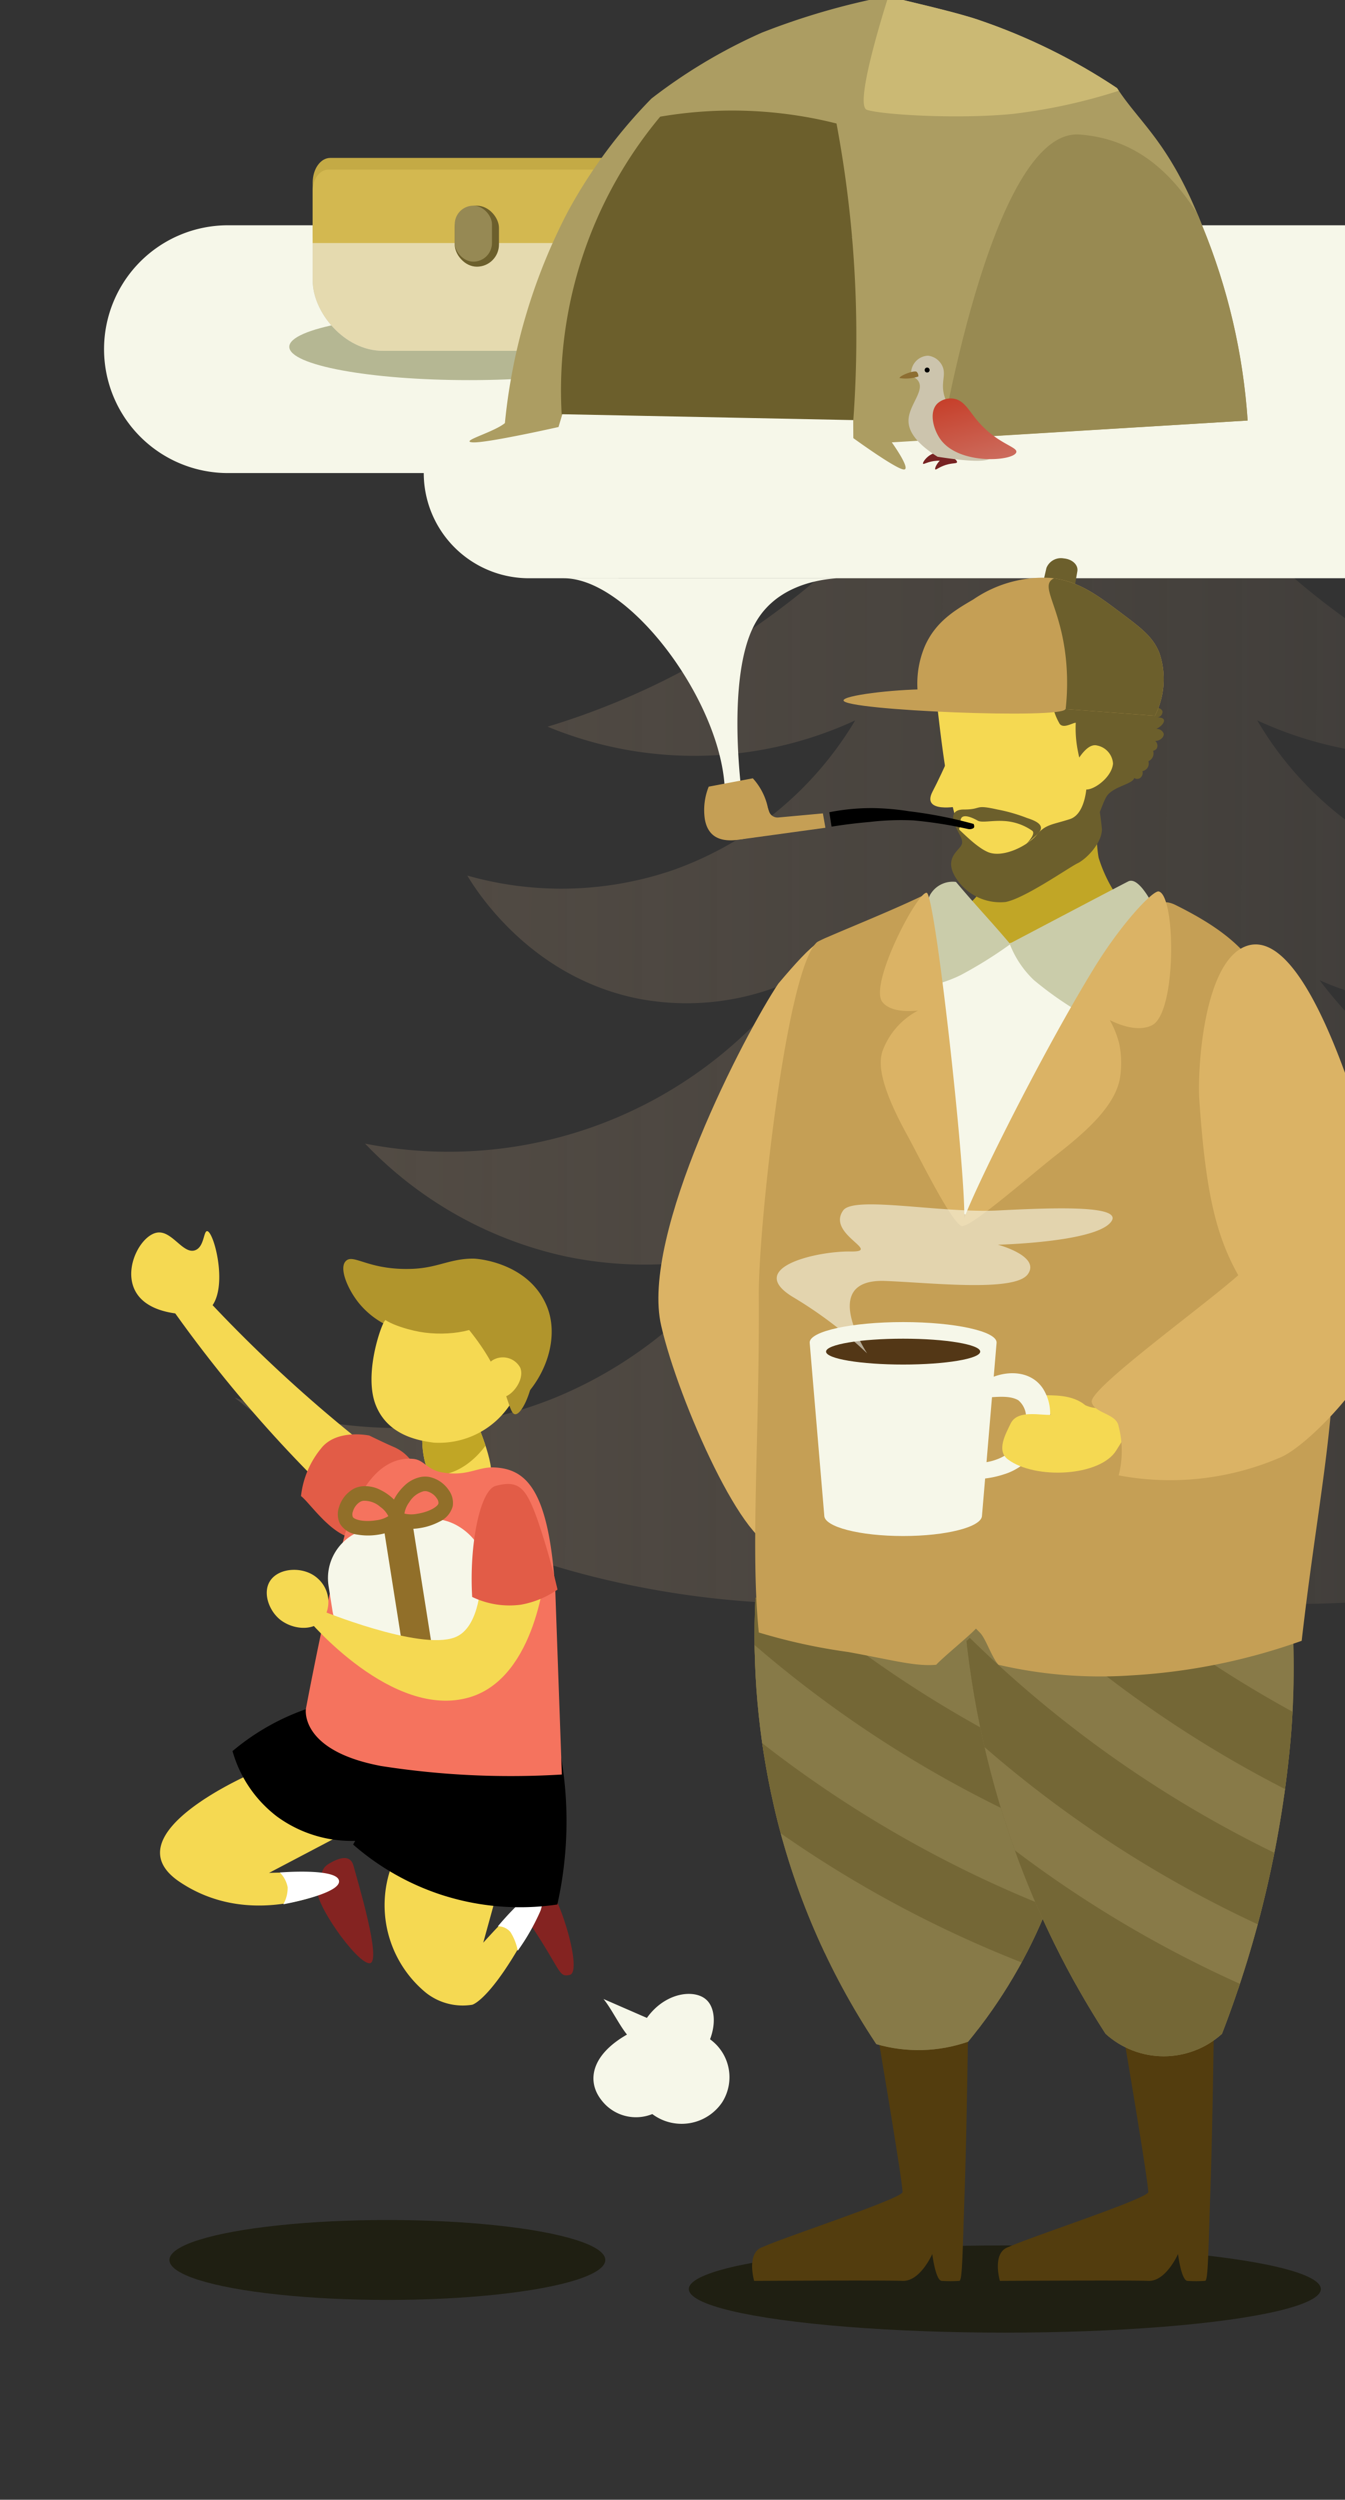 <svg xmlns="http://www.w3.org/2000/svg" xmlns:xlink="http://www.w3.org/1999/xlink" width="134" height="249" viewBox="0 0 134 249">
  <rect x="0" y="0" width="134" height="249" fill="#333333" stroke="none"/>
  <defs>
    <linearGradient id="linear-gradient" x1="0.069" y1="0.546" x2="1.207" y2="0.548" gradientUnits="objectBoundingBox">
      <stop offset="0" stop-color="#726455"/>
      <stop offset="1" stop-color="#726455" stop-opacity="0"/>
    </linearGradient>
    <clipPath id="clip-path">
      <rect id="長方形_1386" data-name="長方形 1386" width="134" height="249" transform="translate(0 28.959)" fill="#fff" stroke="#707070" stroke-width="1"/>
    </clipPath>
    <clipPath id="clip-path-2">
      <path id="パス_591" data-name="パス 591" d="M1287.825,485.581c1.336.1,8.565-1.528,8.565-1.528l6.192-20.786,23.053,1.881.126,20.01s3.934,2.643,4.783,2.749-1.388-2.326-1.388-2.326l35.89-2.173a61.847,61.847,0,0,0-4.536-19.431c-3.253-8.279-6.148-10.11-8.477-13.686a59.051,59.051,0,0,0-13.79-6.792c-2.159-.75-7.108-1.869-9.087-2.359a70.754,70.754,0,0,0-12.531,3.637,53.112,53.112,0,0,0-10.982,6.56,50.659,50.659,0,0,0-8.309,11.225,57.632,57.632,0,0,0-6.289,21.1C1289.927,484.588,1286.489,485.484,1287.825,485.581Z" transform="translate(-1287.522 -441.141)" fill="#ac9d62"/>
    </clipPath>
    <linearGradient id="linear-gradient-4" x1="0.13" x2="0.5" y2="1" gradientUnits="objectBoundingBox">
      <stop offset="0" stop-color="#c63e29"/>
      <stop offset="1" stop-color="#cc6b5c"/>
    </linearGradient>
    <clipPath id="clip-path-3">
      <path id="パス_289" data-name="パス 289" d="M4.927.007c.5.868,2.94,5.3,2.092,6.071-1.174,1.068-4.015.968-5.844,0C.357,5.645-.616,1.221.511,1.221.7,1.221,4.7-.105,4.927.007Z" fill="#f5d952"/>
    </clipPath>
    <clipPath id="clip-path-4">
      <path id="パス_637" data-name="パス 637" d="M67.322,381.289a71.755,71.755,0,0,0,10.221,23.792,15.089,15.089,0,0,0,9.145-.243,50.364,50.364,0,0,0,7.938-13.465,56.618,56.618,0,0,0,3.438-27.108L65.5,360.6a75.789,75.789,0,0,0,1.824,20.69" transform="translate(-65.406 -360.599)" fill="none"/>
    </clipPath>
    <clipPath id="clip-path-5">
      <path id="パス_645" data-name="パス 645" d="M129.168,369.211a91.986,91.986,0,0,0,5.158,24.878,88.972,88.972,0,0,0,9.059,18.348,8.632,8.632,0,0,0,11.6,0,108.258,108.258,0,0,0,6.876-29.73,84.089,84.089,0,0,0,0-13.5c-10.974.55-22.913-3.695-33.887-3.145" transform="translate(-127.969 -366.017)" fill="none"/>
    </clipPath>
    <clipPath id="clip-path-6">
      <path id="パス_659" data-name="パス 659" d="M135.39,20.582a8.091,8.091,0,0,0,.435-6.279c-.63-1.547-1.7-2.376-3.623-3.824-2.613-1.969-4.451-3.355-7.244-3.633a12.331,12.331,0,0,0-7.651,2.139c-1.83,1.071-3.772,2.208-4.858,4.7a9.578,9.578,0,0,0-.626,5.129Z" transform="translate(-111.718 -6.797)" fill="#c59f55"/>
    </clipPath>
  </defs>
  <g id="マスクグループ_71" data-name="マスクグループ 71" transform="translate(0 -28.959)" clip-path="url(#clip-path)">
    <g id="グループ_1930" data-name="グループ 1930" transform="translate(13.367 17.323)">
      <g id="グループ_1896" data-name="グループ 1896" transform="translate(10.004 31.638)" opacity="0.5">
        <path id="合体_9" data-name="合体 9" d="M81.86,136.74a98.456,98.456,0,0,1-23.992,3.027,90.94,90.94,0,0,1-22.622-2.839A93.774,93.774,0,0,1,0,119.207c3.225,1.257,16.858,6.151,31.968,0a42.683,42.683,0,0,0,18.267-14.4,38.48,38.48,0,0,1-17.213.351A39.051,39.051,0,0,1,13,93.913,42.983,42.983,0,0,0,55.622,77.637,25.585,25.585,0,0,1,40.4,79.51C29.5,77.419,24.068,68.688,23.186,67.215a34.33,34.33,0,0,0,20.609-.586A34.609,34.609,0,0,0,61.828,51.758a38.194,38.194,0,0,1-30.641.625A74.587,74.587,0,0,0,57.652,38.018,76.329,76.329,0,0,0,81.618,0l.242,1.384L82.1,0a76.331,76.331,0,0,0,23.966,38.018,74.588,74.588,0,0,0,26.464,14.364,38.2,38.2,0,0,1-30.641-.625,33.89,33.89,0,0,0,38.643,15.457c-.883,1.472-6.313,10.2-17.213,12.295A25.586,25.586,0,0,1,108.1,77.637a42.984,42.984,0,0,0,42.624,16.277A39.051,39.051,0,0,1,130.7,105.155a38.482,38.482,0,0,1-17.214-.351,42.682,42.682,0,0,0,18.267,14.4c15.11,6.151,28.743,1.257,31.968,0a93.774,93.774,0,0,1-35.247,17.721,90.943,90.943,0,0,1-22.622,2.839A98.483,98.483,0,0,1,81.86,136.74Z" fill="url(#linear-gradient)"/>
      </g>
      <g id="グループ_1903" data-name="グループ 1903" transform="translate(-3 11.26)">
        <path id="合体_10" data-name="合体 10" d="M61.848,56.4c-.2-8.734-9.409-21.236-16.029-21.236H72.975c-2.372.168-6.3,1.022-8.2,4.666-2.84,5.426-1.208,17.041-1.208,17.041,0,.553-.147.75-.356.75C62.7,57.616,61.85,56.474,61.848,56.4ZM74.923,35.16H42.33A10.478,10.478,0,0,1,31.851,24.683H12.341A12.341,12.341,0,0,1,12.341,0H184.13a12.341,12.341,0,1,1,0,24.683h-8.1A10.477,10.477,0,0,1,165.551,35.16Z" transform="translate(0 22.816)" fill="#f6f7e9"/>
        <g id="グループ_1901" data-name="グループ 1901" transform="translate(18.455 0)">
          <ellipse id="楕円形_17" data-name="楕円形 17" cx="17.921" cy="3.319" rx="17.921" ry="3.319" transform="translate(0 31.603)" fill="#b5b793"/>
          <g id="グループ_1898" data-name="グループ 1898" transform="translate(2.331 16.107)">
            <rect id="長方形_1381" data-name="長方形 1381" width="36.372" height="17.699" rx="7" transform="translate(0 1.517)" fill="#cacbbc"/>
            <path id="パス_585" data-name="パス 585" d="M1665.387,129.556h-36.372v-6.023c0-1.354.783-2.452,1.748-2.452h32.876c.965,0,1.748,1.1,1.748,2.452Z" transform="translate(-1629.015 -121.082)" fill="#c4aa45"/>
            <rect id="長方形_1382" data-name="長方形 1382" width="32.715" height="17.699" rx="7" transform="translate(0 1.517)" fill="#e5daaf"/>
            <path id="パス_586" data-name="パス 586" d="M1661.73,128.4h-32.715v-5.2c0-1.169.7-2.116,1.573-2.116h29.571c.868,0,1.572.947,1.572,2.116Z" transform="translate(-1629.015 -119.922)" fill="#d3b850"/>
            <g id="グループ_1897" data-name="グループ 1897" transform="translate(14.151 4.756)">
              <rect id="長方形_1383" data-name="長方形 1383" width="4.407" height="6.078" rx="2.204" transform="translate(0 0)" fill="#6c5f2c"/>
              <rect id="長方形_1384" data-name="長方形 1384" width="3.71" height="5.577" rx="1.855" fill="#968954"/>
            </g>
          </g>
          <g id="グループ_1900" data-name="グループ 1900" transform="translate(17.954)">
            <path id="パス_587" data-name="パス 587" d="M1287.825,485.581c1.336.1,8.565-1.528,8.565-1.528l6.192-20.786,23.053,1.881.126,20.01s4.148,3.017,5,3.123-1.166-2.7-1.166-2.7l35.454-2.173a61.847,61.847,0,0,0-4.536-19.431c-3.253-8.279-6.148-10.11-8.477-13.686a59.051,59.051,0,0,0-13.79-6.792c-2.159-.75-7.108-1.869-9.087-2.359a70.754,70.754,0,0,0-12.531,3.637,53.112,53.112,0,0,0-10.982,6.56,50.659,50.659,0,0,0-8.309,11.225,57.632,57.632,0,0,0-6.289,21.1C1289.927,484.588,1286.489,485.484,1287.825,485.581Z" transform="translate(-1287.522 -441.141)" fill="#ac9d62"/>
            <path id="パス_588" data-name="パス 588" d="M1329.184,523.338A42.556,42.556,0,0,1,1339,493.7a42.548,42.548,0,0,1,17.566.68,114.951,114.951,0,0,1,1.676,29.544Z" transform="translate(-1320.003 -481.702)" fill="#6c5f2c"/>
            <g id="マスクグループ_68" data-name="マスクグループ 68" transform="translate(0)" clip-path="url(#clip-path-2)">
              <g id="グループ_1899" data-name="グループ 1899" transform="translate(39.272 -1.074)">
                <path id="パス_589" data-name="パス 589" d="M-508.435-172.794s-3.941,11.913-2.485,12.392,8.972.948,14.515.406a55.583,55.583,0,0,0,11.862-2.738,52.907,52.907,0,0,0-10.231-5.724A102.944,102.944,0,0,0-508.435-172.794Z" transform="translate(511.243 172.794)" fill="#cbb974"/>
                <path id="パス_590" data-name="パス 590" d="M-489.505-59.638s5.2-32.889,14.123-32.216,12.393,8.859,14.9,13.847,5.225,16.775,5.225,16.775Z" transform="translate(496.9 106.704)" fill="#988a52"/>
              </g>
            </g>
          </g>
        </g>
        <g id="グループ_1902" data-name="グループ 1902" transform="translate(79.255 35.805)">
          <path id="パス_592" data-name="パス 592" d="M537.926,275.1c.457.012.9.4.854.57-.036.127-.324.078-.837.192-.88.2-1.246.61-1.329.518C536.49,276.242,537.113,275.078,537.926,275.1Z" transform="translate(-533.057 -265.054)" fill="#722"/>
          <path id="パス_593" data-name="パス 593" d="M543.7,273.366c.449.086.826.538.751.7-.056.12-.332.025-.857.055-.9.052-1.329.4-1.395.3C542.1,274.262,542.9,273.213,543.7,273.366Z" transform="translate(-539.858 -263.656)" fill="#722"/>
          <path id="パス_594" data-name="パス 594" d="M522.588,225.921a1.8,1.8,0,0,0-1.339-.864,1.759,1.759,0,0,0-1.685,1.771c.093.406.484.376.734.778.618.99-.988,2.412-.994,3.932,0,.829.468,2.059,2.895,3.586,4.2.657,5.268.4,5.4,0,.141-.423-.833-.825-2.333-2.549-1.478-1.7-2.51-2.884-2.528-4.45C522.73,227.267,523.028,226.642,522.588,225.921Z" transform="translate(-518.415 -225.056)" fill="#ccc4ad"/>
          <path id="パス_595" data-name="パス 595" d="M507.64,246.776c-.9.857-.412,2.643.324,3.629,1.9,2.541,7.23,2.121,7.518,1.249.191-.577-2-.83-4.018-3.331-.762-.944-1.244-1.892-2.268-2.023A1.975,1.975,0,0,0,507.64,246.776Z" transform="translate(-503.855 -242.023)" fill="url(#linear-gradient-4)"/>
          <path id="パス_596" data-name="パス 596" d="M550.21,231.2a.247.247,0,1,0,.247-.247A.247.247,0,0,0,550.21,231.2Z" transform="translate(-547.71 -229.768)"/>
          <path id="パス_597" data-name="パス 597" d="M557.627,233.386a3.844,3.844,0,0,1-1.874.159c-.031-.224,1.438-.8,1.7-.622A.591.591,0,0,1,557.627,233.386Z" transform="translate(-555.753 -231.316)" fill="#8d6e32"/>
        </g>
      </g>
      <g id="グループ_1929" data-name="グループ 1929" transform="translate(-7.755 67.25)">
        <g id="グループ_1928" data-name="グループ 1928" transform="translate(0 0)">
          <ellipse id="楕円形_18" data-name="楕円形 18" cx="31.483" cy="4.343" rx="31.483" ry="4.343" transform="translate(63.015 168.055)" fill="#1f1f12"/>
          <g id="グループ_1913" data-name="グループ 1913" transform="translate(0 66.175)">
            <g id="グループ_2829" data-name="グループ 2829" transform="translate(-1044.289 -533.471)">
              <g id="グループ_232" data-name="グループ 232" transform="matrix(0.995, 0.105, -0.105, 0.995, 1052.04, 533.471)">
                <g id="グループ_233" data-name="グループ 233" transform="translate(9.134 44.473)">
                  <path id="パス_165" data-name="パス 165" d="M.486,0A11.285,11.285,0,0,0,5.1,12.663a5.907,5.907,0,0,0,4.7.694s2.169-.782,5.765-10.454c0,0,.046-1.558-.821-1.189S10.237,7.1,10.237,7.1l.94-5.689Z" transform="translate(22.724 16.069)" fill="#f5d952"/>
                  <path id="パス_166" data-name="パス 166" d="M8.5,0S-5.288,7.632,2.257,11.622s14.983-.74,14.983-.74,1.582-1.515-.89-1.515a42.02,42.02,0,0,0-5.333.434l6.748-4.51Z" transform="translate(0 8.697)" fill="#f5d952"/>
                  <path id="パス_167" data-name="パス 167" d="M.946.705c.84-.62,1.981-1.214,2.436,0s3.876,9.28,2.6,9.454S-.369,4.538.021,3.185.106,1.325.946.705Z" transform="translate(15.94 16.231)" fill="#842321"/>
                  <path id="パス_168" data-name="パス 168" d="M1.013.017c.512-.123,1.047.452,1.272.694C4,2.557,6.586,9.007,5.41,9.4S4.639,9.077.232,3.92a4.576,4.576,0,0,1,0-2.862C.361.7.569.123,1.013.017Z" transform="translate(36.458 16.052)" fill="#842321"/>
                  <path id="パス_213" data-name="パス 213" d="M0,3.944a1.6,1.6,0,0,1,1.3.429,5.251,5.251,0,0,1,.926,1.779,21.913,21.913,0,0,0,1.84-4.213C4.4.4,3.848-.555,2.841.352A29.4,29.4,0,0,0,0,3.944Z" transform="translate(34.236 17.452)" fill="#fff"/>
                  <path id="パス_214" data-name="パス 214" d="M0,.419A2.861,2.861,0,0,1,.925,1.789a3.288,3.288,0,0,1-.25,1.742S6.265,1.9,5.947.626,0,.419,0,.419Z" transform="translate(12.086 17.924)" fill="#fff"/>
                  <path id="パス_161" data-name="パス 161" d="M12.826,0A23.327,23.327,0,0,0,0,6.818a12.411,12.411,0,0,0,5.088,6.014A12.6,12.6,0,0,0,14.314,14.2L23.267.694Z" transform="translate(6.131)"/>
                  <path id="パス_162" data-name="パス 162" d="M5.376.925,0,13.313a25.283,25.283,0,0,0,9.169,4.033,25.363,25.363,0,0,0,11.68-.231,38.094,38.094,0,0,0-.463-11.68A37.609,37.609,0,0,0,18.883,0Z" transform="translate(19.05 1.498)"/>
                </g>
                <g id="グループ_231" data-name="グループ 231" transform="translate(0 0)">
                  <path id="パス_171" data-name="パス 171" d="M20.743,15c-3.24-2.282-6.658-4.891-10.162-7.864C7.731,4.719,5.133,2.322,2.776,0L0,1.645C2.147,4.394,4.566,7.269,7.286,10.2A132.488,132.488,0,0,0,17.693,20.263Z" transform="translate(4.092 5.952) rotate(-3)" fill="#f5d952"/>
                  <path id="パス_172" data-name="パス 172" d="M5.592,8.384c-.828,0-4.174-.007-5.262-2.371C-.7,3.777.869.674,2.412.4,3.862.152,5.059,2.446,6.228,1.966,7.127,1.6,6.965.013,7.326,0c.724-.026,2.691,6.293.347,7.979A3.3,3.3,0,0,1,5.592,8.384Z" transform="translate(0 0.46) rotate(-3)" fill="#f5d952"/>
                  <path id="パス_163" data-name="パス 163" d="M11.339,3.245A4.269,4.269,0,0,0,9.572,1.509C8.61,1.039,7.107.2,7.107.2s-3.2-.864-4.854,1.021A9.032,9.032,0,0,0,0,5.866C.777,6.49,2.783,9.9,4.975,10.31c1.354.251,3.023.561,4.513-.358C11.718,8.578,12.531,5.084,11.339,3.245Z" transform="translate(18.464 19.534) rotate(-9)" fill="#e25c47"/>
                </g>
                <path id="パス_159" data-name="パス 159" d="M4.927.007c.5.868,2.94,5.3,2.092,6.071-1.174,1.068-4.015.968-5.844,0C.357,5.645-.616,1.221.511,1.221.7,1.221,4.7-.105,4.927.007Z" transform="translate(30.771 15.609)" fill="#f5d952"/>
                <g id="マスクグループ_38" data-name="マスクグループ 38" transform="translate(30.771 15.609)" clip-path="url(#clip-path-3)">
                  <path id="パス_290" data-name="パス 290" d="M5.547,0c3.064,0,4.977,1.195,4.977,3.237S7.935,9.146,4.871,9.146,0,5.741,0,3.7,2.484,0,5.547,0Z" transform="translate(-3.354 -2.935)" fill="#c1a625"/>
                </g>
                <path id="パス_157" data-name="パス 157" d="M19.469,12.9c1.995-2.806,2.462-6.363,1.116-8.89-2.078-3.9-6.724-4.059-7.767-4C10.491.247,9.38,1.294,6.871,1.663,2.421,2.317.763.648.129,1.663c-.528.844.658,2.891,1.928,4.09A8.272,8.272,0,0,0,5.913,7.805Z" transform="translate(21.183)" fill="#b1952c"/>
                <path id="パス_154" data-name="パス 154" d="M9.576.287A7.78,7.78,0,0,0,.763,3.648c-.349.54-1.528,5.572,0,8.46S5.419,15.158,6.874,15.2A8.474,8.474,0,0,0,14.731,8.85C15.822,4.763,13.767,1.323,9.576.287Z" transform="translate(25.081 3.449)" fill="#f5d952"/>
                <g id="グループ_226" data-name="グループ 226" transform="translate(25.065 2.433)">
                  <path id="パス_155" data-name="パス 155" d="M11.219,2.928C10.883,4.646,7.16,5.6,4.34,5.392,2.975,5.29.182,4.8.009,3.75-.271,2.06,6.259-1.213,9.563.465,10.555.969,11.4,1.994,11.219,2.928Z" fill="#b1952c"/>
                  <path id="パス_156" data-name="パス 156" d="M2.906,4.847C1.054,2.568-.221,1.925.032,1.152.409,0,3.9-.59,5.985.844,9.5,3.263,7.9,10.686,6.72,10.877,6.012,10.99,5.837,8.454,2.906,4.847Z" transform="translate(7.98 1.674)" fill="#b1952c"/>
                </g>
                <path id="パス_158" data-name="パス 158" d="M1.592,3.973c.932.041,2.235-1.938,1.591-3.122A1.97,1.97,0,0,0,.255.5C-.505,1.474.579,3.929,1.592,3.973Z" transform="translate(36.565 9.47)" fill="#f5d952"/>
                <path id="パス_160" data-name="パス 160" d="M8.037.014c1.108,0,1.441.95,3.036,1.041C13.595,1.2,14.452.12,16.129.014c3.251-.2,5.66,1.737,7.334,11.571l2.568,18.126A83.538,83.538,0,0,1,8.037,30.757C-.236,30.087,0,25.884,0,25.884S1,13.688,1.734,10.6C2.444,2.879,5.164.027,8.037.014Z" transform="translate(22.089 20.458)" fill="#f5735e"/>
                <g id="グループ_1565" data-name="グループ 1565" transform="matrix(0.966, -0.259, 0.259, 0.966, 20.646, 24.971)">
                  <rect id="長方形_225" data-name="長方形 225" width="15.708" height="12.566" rx="5" transform="translate(0 4.287)" fill="#f6f7e9"/>
                  <g id="グループ_239" data-name="グループ 239" transform="translate(1.993 0)">
                    <path id="パス_222" data-name="パス 222" d="M3.695,5.011a6.254,6.254,0,0,1-2.048-.328A2.374,2.374,0,0,1,.107,3.375,2.145,2.145,0,0,1,.25,1.718,3.109,3.109,0,0,1,1.954.131,2.407,2.407,0,0,1,2.742,0,3.3,3.3,0,0,1,4.6.648,5.09,5.09,0,0,1,5.9,1.971a2.254,2.254,0,0,1,.431,1.952,1.679,1.679,0,0,1-1.151.893A5.174,5.174,0,0,1,3.695,5.011ZM2.742,1.448a.963.963,0,0,0-.315.052,1.665,1.665,0,0,0-.868.838.778.778,0,0,0-.095.535c.1.283.96.692,2.231.692a2.987,2.987,0,0,0,1.276-.216,2.516,2.516,0,0,0-.649-1.039A2.407,2.407,0,0,0,2.742,1.448Z" transform="translate(0)" fill="#916f29"/>
                    <path id="パス_223" data-name="パス 223" d="M2.732,5.011a5.174,5.174,0,0,1-1.485-.2A1.679,1.679,0,0,1,.1,3.923,2.253,2.253,0,0,1,.527,1.971,5.089,5.089,0,0,1,1.823.648,3.3,3.3,0,0,1,3.685,0a2.407,2.407,0,0,1,.788.131,3.109,3.109,0,0,1,1.7,1.587A2.145,2.145,0,0,1,6.32,3.375,2.374,2.374,0,0,1,4.78,4.683,6.254,6.254,0,0,1,2.732,5.011ZM1.456,3.347a2.987,2.987,0,0,0,1.276.216c1.271,0,2.126-.409,2.231-.692a.778.778,0,0,0-.095-.535A1.665,1.665,0,0,0,4,1.5a.963.963,0,0,0-.315-.052,2.407,2.407,0,0,0-1.579.86A2.516,2.516,0,0,0,1.456,3.347Z" transform="translate(5.137 0)" fill="#916f29"/>
                    <path id="線_34" data-name="線 34" d="M2.9,12.92H0V0H2.9Z" transform="translate(4.334 4.287)" fill="#916f29"/>
                  </g>
                </g>
                <g id="グループ_1566" data-name="グループ 1566" transform="translate(17.73 20.778) rotate(3)">
                  <path id="パス_169" data-name="パス 169" d="M22.57,0s.855,10.657-5.406,13.7C9.9,17.226,0,8.585,0,8.585L.945,7.452s10.492,2.506,13.79.607c2.414-1.39,1.641-6.21,1.641-6.21Z" transform="translate(4.491 7.886)" fill="#f5d952"/>
                  <path id="パス_170" data-name="パス 170" d="M5.957,4.523C5.094,5.893,3,5.9,1.707,5.13.516,4.418-.36,2.825.146,1.574.773.024,3.329-.518,4.885.57A3.113,3.113,0,0,1,5.957,4.523Z" transform="translate(0 11.769)" fill="#f5d952"/>
                  <path id="パス_164" data-name="パス 164" d="M1.282.416C3.477-.562,4.292.134,5.9,3.044a70.789,70.789,0,0,1,3.085,6.6A9.232,9.232,0,0,1,5.622,11.7a8.527,8.527,0,0,1-4.915,0C-.421,6.582-.178,1.067,1.282.416Z" transform="translate(19.59 0)" fill="#e25c47"/>
                </g>
              </g>
              <g id="グループ_1506" data-name="グループ 1506" transform="matrix(0.719, -0.695, 0.695, 0.719, 1093.647, 615.786)">
                <g id="グループ_1507" data-name="グループ 1507" transform="translate(0 0)">
                  <path id="パス_235" data-name="パス 235" d="M6.391,4.174c.1-1.211.683-2.963.779-4.174l1.8,4.36c3.065-.571,5.413,1.191,5.516,2.815.073,1.15-.968,2.39-2.473,3.087A4.655,4.655,0,0,1,8.5,15.62a4.876,4.876,0,0,1-5.8-4A4.324,4.324,0,0,1,.033,7.012C.29,4.795,2.3,3.137,6.391,4.174Z" fill="#f6f7e9"/>
                </g>
              </g>
            </g>
          </g>
          <g id="グループ_1927" data-name="グループ 1927" transform="translate(59.98 0)">
            <g id="グループ_1923" data-name="グループ 1923" transform="translate(0 0)">
              <path id="パス_624" data-name="パス 624" d="M107.9,110.879l-20.5,5.732s11.948,33.083,12.74,32.489,28.9-29.442,28.9-29.442Z" transform="translate(-70.151 -77.699)" fill="#f6f7e9"/>
              <path id="パス_625" data-name="パス 625" d="M140.474,82.381a12.052,12.052,0,0,0-.56,6.2,14.5,14.5,0,0,0,3.345,5.7l-12.254,2.837-4.629-3.507a5.275,5.275,0,0,0,2.35-2.97c.672-2.113,0-2.657,0-2.657Z" transform="translate(-96.052 -58.759)" fill="#c1a626"/>
              <path id="パス_626" data-name="パス 626" d="M77.074,488.039h9.145s-.128,10.144-.348,16.474-.222,8.855-.534,8.848a13.757,13.757,0,0,1-1.76,0c-.612-.081-.927-2.677-.927-2.677s-1.2,2.752-2.963,2.677-14.784,0-14.784,0-.83-2.84.867-3.376c2.167-1,13.917-4.831,13.917-5.473C79.688,503.4,77.074,488.039,77.074,488.039Z" transform="translate(-55.36 -341.776)" fill="#533d0e"/>
              <path id="パス_627" data-name="パス 627" d="M77.074,488.039h9.145s-.128,10.144-.348,16.474-.222,8.855-.534,8.848a13.757,13.757,0,0,1-1.76,0c-.612-.081-.927-2.677-.927-2.677s-1.2,2.752-2.963,2.677-14.784,0-14.784,0-.83-2.84.867-3.376c2.167-1,13.917-4.831,13.917-5.473C79.688,503.4,77.074,488.039,77.074,488.039Z" transform="translate(-30.878 -341.776)" fill="#533d0e"/>
              <path id="パス_628" data-name="パス 628" d="M120.194,25.238c-.933,1.268-2.915,3.22-2.6,5.872.714,6.015,1.744,16.642,5.127,16.539,4.408-.133,10.3-2.7,10.551-5.654.055-.659-.183-1.223.247-1.917.9-1.446,3.3-1.19,3.89-2.725a4.172,4.172,0,0,0,.118-.624c.345-2,.939-7.362-2.421-10.659C131.848,22.873,125.656,22.378,120.194,25.238Z" transform="translate(-89.912 -17.281)" fill="#f5d952"/>
              <path id="パス_629" data-name="パス 629" d="M2.957,6.642S-.653,8.059.1,5.676,1.585,0,1.585,0Z" transform="matrix(0.985, 0.174, -0.174, 0.985, 28.202, 17.634)" fill="#f5d952"/>
              <g id="グループ_1915" data-name="グループ 1915" transform="translate(9.578 103.523)">
                <g id="グループ_1914" data-name="グループ 1914" transform="translate(0)" clip-path="url(#clip-path-4)">
                  <path id="パス_630" data-name="パス 630" d="M66.969,313.211a126.026,126.026,0,0,0,54.521,31.478" transform="translate(-66.445 -329.103)" fill="none" stroke="#877a48" stroke-miterlimit="10" stroke-width="21"/>
                  <path id="パス_631" data-name="パス 631" d="M57.032,330.422A126.027,126.027,0,0,0,111.553,361.9" transform="translate(-59.84 -340.542)" fill="none" stroke="#746736" stroke-miterlimit="10" stroke-width="20"/>
                  <path id="パス_632" data-name="パス 632" d="M47.1,347.633a126.027,126.027,0,0,0,54.521,31.478" transform="translate(-53.236 -351.981)" fill="none" stroke="#877a48" stroke-miterlimit="10" stroke-width="21"/>
                  <path id="パス_633" data-name="パス 633" d="M37.158,364.845a126.027,126.027,0,0,0,54.521,31.478" transform="translate(-46.632 -363.421)" fill="none" stroke="#746736" stroke-miterlimit="10" stroke-width="20"/>
                  <path id="パス_634" data-name="パス 634" d="M27.221,382.056a126.027,126.027,0,0,0,54.521,31.478" transform="translate(-40.027 -374.86)" fill="none" stroke="#877a48" stroke-miterlimit="10" stroke-width="21"/>
                  <path id="パス_635" data-name="パス 635" d="M17.284,399.267a126.026,126.026,0,0,0,54.521,31.478" transform="translate(-33.423 -386.299)" fill="none" stroke="#746736" stroke-miterlimit="10" stroke-width="20"/>
                  <path id="パス_636" data-name="パス 636" d="M7.347,416.479a126.026,126.026,0,0,0,54.521,31.478" transform="translate(-26.818 -397.739)" fill="none" stroke="#877a48" stroke-miterlimit="10" stroke-width="21"/>
                </g>
              </g>
              <g id="グループ_1917" data-name="グループ 1917" transform="translate(29.135 100.554)">
                <g id="グループ_1916" data-name="グループ 1916" transform="translate(0 0)" clip-path="url(#clip-path-5)">
                  <path id="パス_638" data-name="パス 638" d="M147.169,326.036a126.028,126.028,0,0,0,54.521,31.478" transform="translate(-139.305 -334.658)" fill="none" stroke="#746736" stroke-miterlimit="10" stroke-width="21"/>
                  <path id="パス_639" data-name="パス 639" d="M137.232,343.248a126.026,126.026,0,0,0,54.521,31.478" transform="translate(-132.701 -346.098)" fill="none" stroke="#887a48" stroke-miterlimit="10" stroke-width="20"/>
                  <path id="パス_640" data-name="パス 640" d="M127.295,360.459a126.028,126.028,0,0,0,54.521,31.478" transform="translate(-126.096 -357.537)" fill="none" stroke="#746736" stroke-miterlimit="10" stroke-width="21"/>
                  <path id="パス_641" data-name="パス 641" d="M117.358,377.67a126.027,126.027,0,0,0,54.521,31.478" transform="translate(-119.492 -368.976)" fill="none" stroke="#887a48" stroke-miterlimit="10" stroke-width="20"/>
                  <path id="パス_642" data-name="パス 642" d="M107.421,394.882a126.026,126.026,0,0,0,54.521,31.478" transform="translate(-112.887 -380.415)" fill="none" stroke="#746736" stroke-miterlimit="10" stroke-width="21"/>
                  <path id="パス_643" data-name="パス 643" d="M97.484,412.093a126.027,126.027,0,0,0,54.521,31.478" transform="translate(-106.283 -391.855)" fill="none" stroke="#887a48" stroke-miterlimit="10" stroke-width="20"/>
                  <path id="パス_644" data-name="パス 644" d="M87.547,429.3a126.026,126.026,0,0,0,54.521,31.478" transform="translate(-99.679 -403.294)" fill="none" stroke="#746736" stroke-miterlimit="10" stroke-width="21"/>
                </g>
              </g>
              <path id="パス_646" data-name="パス 646" d="M35.493,129c3.6-4.265,4.875-5.255,6.357-4.364q4.428,2.663-3.754,35.995c-.139,10.676,1.361,23.536-2.6,24.435-3.2.725-9.959-14.486-11.67-21.953C21.674,154.018,32.245,133.843,35.493,129Z" transform="translate(-23.537 -86.641)" fill="#dbb365"/>
              <path id="パス_647" data-name="パス 647" d="M113.585,118.532a13,13,0,0,0,4.088-1.23,42.652,42.652,0,0,0,4.94-3.079c-1.689-2.021-3.656-4.094-5.413-6.2a2.589,2.589,0,0,0-2.474,1.119C113.686,110.555,113.585,118.532,113.585,118.532Z" transform="translate(-87.55 -75.788)" fill="#caccaa"/>
              <path id="パス_648" data-name="パス 648" d="M138.038,113.605s10.732-5.654,11.817-6.2,2.528,2.5,2.528,2.5c-2.326,7.763-6.031,11.29-6.031,11.29a34.082,34.082,0,0,1-5.913-3.973A9.843,9.843,0,0,1,138.038,113.605Z" transform="translate(-103.041 -75.222)" fill="#caccaa"/>
              <path id="パス_649" data-name="パス 649" d="M81.485,112.033c-3.944,1.906-10.3,4.368-10.638,4.694-3.07,2.941-5.808,28.514-5.769,35.059.084,14.2-.847,25.245,0,33.679a58.12,58.12,0,0,0,8.9,1.943c4.418.8,6.724,1.465,8.775,1.271.776-.832,3.185-2.772,3.961-3.6l.416.426c.572.585,1.189,2.518,1.835,3.179a44.936,44.936,0,0,0,13.2,1.055,60.613,60.613,0,0,0,17-3.446c1.466-12.892,3.434-21.754,3.176-30.456-.712-20.7-1.381-21.353-4.065-28.761s-4.26-10.391-11.688-14.082c-3.225-1.6-4.728,4.18-7.87,9.4-5.51,9.147-12.008,21.342-12.961,21.426-.549.049-.981-1.052-1.386-2.938C82.687,133.007,82.851,111.961,81.485,112.033Z" transform="translate(-55.072 -78.466)" fill="#c59f55"/>
              <path id="パス_650" data-name="パス 650" d="M106.757,147.352c.844-.306-2.7-33.063-3.618-33.2s-5.779,9.137-4.415,10.875c.31.395,1.129,1.092,3.551.858a7.434,7.434,0,0,0-3.551,4.07c-.27.9-.582,2.788,2.464,8.316C102.418,140.506,105.913,147.658,106.757,147.352Z" transform="translate(-76.406 -80.834)" fill="#dbb365"/>
              <path id="パス_651" data-name="パス 651" d="M126.048,146.106c-.477-.206,7.044-15.714,13.054-25.559,2.825-4.628,5.954-7.87,6.506-7.731,1.7.429,1.794,12.071-.667,13.325-.457.233-1.732.709-4.214-.507a9.56,9.56,0,0,1,.95,2.388,9.664,9.664,0,0,1,.065,3.377c-.48,2.78-3.34,5.323-6.369,7.686C133.075,140.879,126.754,146.411,126.048,146.106Z" transform="translate(-95.753 -79.633)" fill="#dbb365"/>
              <path id="パス_652" data-name="パス 652" d="M142.049,41.41l4.368.666a5.628,5.628,0,0,0,.556,4.175c.319.7,1.334,0,1.661,0a11.631,11.631,0,0,0,.242,2.959c.143.8.37,1.371.793,1.6.719.395,1.655-.872,2.141-.522.258.185-1.451,1.781-1.575,2.007a4.257,4.257,0,0,0,.409,3.3c.3.143.628-1.286,1.049-1.98.621-1.023,2.631-1.23,2.765-1.861a.537.537,0,0,0,.566.017.636.636,0,0,0,.254-.7.78.78,0,0,0,.564-.437.837.837,0,0,0,.031-.553.857.857,0,0,0,.472-.52.9.9,0,0,0,0-.52.528.528,0,0,0,.379-.267.6.6,0,0,0-.174-.706c.556-.012.89-.436.849-.721a.73.73,0,0,0-.742-.481c.569-.274.84-.692.758-.911-.065-.174-.362-.247-.676-.235a.569.569,0,0,0,.538-.611.529.529,0,0,0-.664-.3q-.188-1.365-.377-2.731Z" transform="translate(-107.052 -29.872)" fill="#6c5f2c"/>
              <path id="パス_653" data-name="パス 653" d="M136.3,76.2s.018,3.214-1.689,3.768-2.445.509-3.3,1.566-3.371,2.365-4.881,1.711-3.362-2.944-3.085-2.288.787,1.181.376,1.735-1.516,1.319-.574,2.96a5.238,5.238,0,0,0,5.044,2.575c1.912-.352,6.331-3.449,7.191-3.863s2.428-2,2.421-3.407a34.674,34.674,0,0,0-.857-4.957Z" transform="translate(-93.611 -53.99)" fill="#6c5f2c"/>
              <path id="パス_654" data-name="パス 654" d="M123.817,87.356s-1.176-1.94.7-1.939.959-.538,3.348,0a16.518,16.518,0,0,1,2.959.85c1.241.392,1.837.883.956,1.667s-2.13,1.946-2.13,1.946,2.282-1.883,1.678-2.35a5.431,5.431,0,0,0-2.852-.971c-1.174-.067-2.167.2-2.576-.034s-1.716-.892-1.709.067S123.817,87.356,123.817,87.356Z" transform="translate(-94.083 -60.395)" fill="#6c5f2c"/>
              <g id="グループ_1919" data-name="グループ 1919" transform="translate(18.445)">
                <path id="パス_655" data-name="パス 655" d="M153.274,2.715c.062.023,3.145.371,3.145.371l.219-1.277c.108-.631-.5-1.206-1.358-1.282a1.553,1.553,0,0,0-1.719.946Z" transform="translate(-133.341 -0.519)" fill="#6c5f2c"/>
                <g id="グループ_1918" data-name="グループ 1918" transform="translate(0 1.9)">
                  <path id="パス_656" data-name="パス 656" d="M135.39,20.582a8.091,8.091,0,0,0,.435-6.279c-.63-1.547-1.7-2.376-3.623-3.824-2.613-1.969-4.451-3.355-7.244-3.633a12.331,12.331,0,0,0-7.651,2.139c-1.83,1.071-3.772,2.208-4.858,4.7a9.578,9.578,0,0,0-.626,5.129Z" transform="translate(-104.36 -6.797)" fill="#c59f55"/>
                  <path id="パス_657" data-name="パス 657" d="M109.509,45.584c-.112,1.021-22.075.14-22.1-.858-.014-.49,4.726-1.089,8.337-1.115C101.555,43.571,109.57,45.023,109.509,45.584Z" transform="translate(-87.406 -32.47)" fill="#c59f55"/>
                  <g id="マスクグループ_70" data-name="マスクグループ 70" transform="translate(7.357 0)" clip-path="url(#clip-path-6)">
                    <path id="パス_658" data-name="パス 658" d="M156.3,21.992a23.629,23.629,0,0,0,.371-7.231c-.518-4.925-2.354-6.928-1.483-7.787,1.457-1.44,9.134,1.67,11.4,7.695.361.958,1.618,4.3-.093,6.582C164.778,23.554,160.533,24.125,156.3,21.992Z" transform="translate(-141.875 -6.677)" fill="#6c5f2c"/>
                  </g>
                </g>
              </g>
              <g id="グループ_1922" data-name="グループ 1922" transform="translate(15.074 76.078)">
                <path id="パス_660" data-name="パス 660" d="M1217.354-177.775c-.976-.505-1.184-1.34-2.08-1.719s-.435-1.122.313-1.071,2.944-.144,4.26,1.071.613,2.148-.387,2.268S1218.33-177.269,1217.354-177.775Z" transform="translate(-1192.318 187.844)" fill="#f5d952"/>
                <g id="グループ_1921" data-name="グループ 1921" transform="translate(0 0)">
                  <g id="グループ_1920" data-name="グループ 1920" transform="translate(0)">
                    <path id="パス_661" data-name="パス 661" d="M.428,1.253c1.787-1.5,5.026-1.932,6.485.281,2.024,3.215-.567,7.509-3.838,8.52a9.8,9.8,0,0,1-2.2.461A.8.8,0,1,1,.722,8.927c2.427-.17,4.545-1.838,4.5-4.324a2.225,2.225,0,0,0-.768-1.912C3.5,2.143,2.094,2.41.907,2.435a.669.669,0,0,1-.48-1.183" transform="translate(16.332 5.095)" fill="#f6f7e9"/>
                    <path id="パス_662" data-name="パス 662" d="M18.624,2.037C18.624.912,14.455,0,9.312,0S0,.912,0,2.037L1.455,19.275c0,1.125,3.518,2.037,7.857,2.037s7.857-.912,7.857-2.037L18.624,2.038Z" transform="translate(0)" fill="#f6f7e9"/>
                  </g>
                  <path id="パス_663" data-name="パス 663" d="M15.358,1.288c0,.711-3.438,1.288-7.679,1.288S0,2,0,1.288,3.438,0,7.679,0,15.358.577,15.358,1.288Z" transform="translate(1.633 1.655)" fill="#533716"/>
                </g>
                <path id="パス_664" data-name="パス 664" d="M11.312,4.413C10.1,7.231,3.71,8.453.74,6.823-.553,6.113.17,4.317.515,3.234c.6-1.872,4.267-.913,4.343-1.736C4.927.759,4.385-.339,7.87.465c1.84.424,3.459-1.233,4.191,0C12.722,1.578,11.746,3.4,11.312,4.413Z" transform="translate(19.969 6.822) rotate(8)" fill="#f5d952"/>
              </g>
              <path id="パス_665" data-name="パス 665" d="M6.43,16.081C5.849,13.321,4.946,2.729,8.775.416c3.439-2.078,8.016,3.866,12.453,12.552s7.815,17.409,6.941,23.022S21.8,48.808,19.482,50.236A27.718,27.718,0,0,1,3.692,54.3a9.777,9.777,0,0,0-.7-4.872C2.6,48.234.444,48.52.021,47.459-.52,46.25,9.508,36.653,12.716,32.9,9.826,29.123,8.255,24.738,6.43,16.081Z" transform="translate(49.761 37.063) rotate(8)" fill="#dbb365"/>
              <path id="パス_666" data-name="パス 666" d="M164.716,66.1c.481-.754,1.189-1.589,1.914-1.385a1.962,1.962,0,0,1,1.574,1.8c-.133,1.5-2.252,2.885-2.9,2.524-.221-.124.132-.815,0-1.622C165.168,66.579,164.726,66.626,164.716,66.1Z" transform="translate(-122.908 -46.066)" fill="#f5d952"/>
            </g>
            <g id="グループ_1926" data-name="グループ 1926" transform="translate(4.118 22.751) rotate(-9)">
              <g id="グループ_1925" data-name="グループ 1925" transform="translate(0 0)">
                <g id="グループ_1924" data-name="グループ 1924" transform="translate(0 0)">
                  <path id="パス_667" data-name="パス 667" d="M13.4,3.83a42.981,42.981,0,0,0-5.242-1.7A26.667,26.667,0,0,0,3.809,1.6C2.273,1.491.97,1.466,0,1.468V.016a21.7,21.7,0,0,1,4.357.27,25.6,25.6,0,0,1,3.512.878,43.59,43.59,0,0,1,6.15,2.252s.091.293-.063.4A.726.726,0,0,1,13.4,3.83Z" transform="translate(12.354 4.516)"/>
                  <path id="パス_668" data-name="パス 668" d="M5.358,0A6.247,6.247,0,0,1,6.383,3.173C6.413,5.2,4.993,5.8,3.231,5.822S.031,5.294,0,3.27A6.245,6.245,0,0,1,.888.134Z" transform="translate(0 0)" fill="#c59f55"/>
                  <path id="パス_669" data-name="パス 669" d="M8.5,2.824,8.475,1.371,4.026,1.08A.884.884,0,0,1,3.212.349L3.152,0,0,2.649Z" transform="translate(3.231 3.173)" fill="#c59f55"/>
                </g>
              </g>
            </g>
          </g>
          <ellipse id="楕円形_19" data-name="楕円形 19" cx="21.713" cy="3.981" rx="21.713" ry="3.981" transform="translate(11.267 165.521)" fill="#1f1f12"/>
        </g>
        <path id="パス_670" data-name="パス 670" d="M1239.894,507.051a41.508,41.508,0,0,0-7.416-5.625c-4.793-2.937,2.48-4.573,5.749-4.522s-2.4-1.706-.721-4.087c1.056-1.5,9.746.288,15.417,0s13.049-.576,11.115,1.31-11.115,2.1-11.115,2.1,4.3,1.138,2.974,2.949-9.824.815-14.368.656C1235.076,499.723,1239.894,507.051,1239.894,507.051Z" transform="translate(-1159.116 -427.856)" fill="#f6f7e9" opacity="0.6"/>
      </g>
    </g>
  </g>
</svg>
